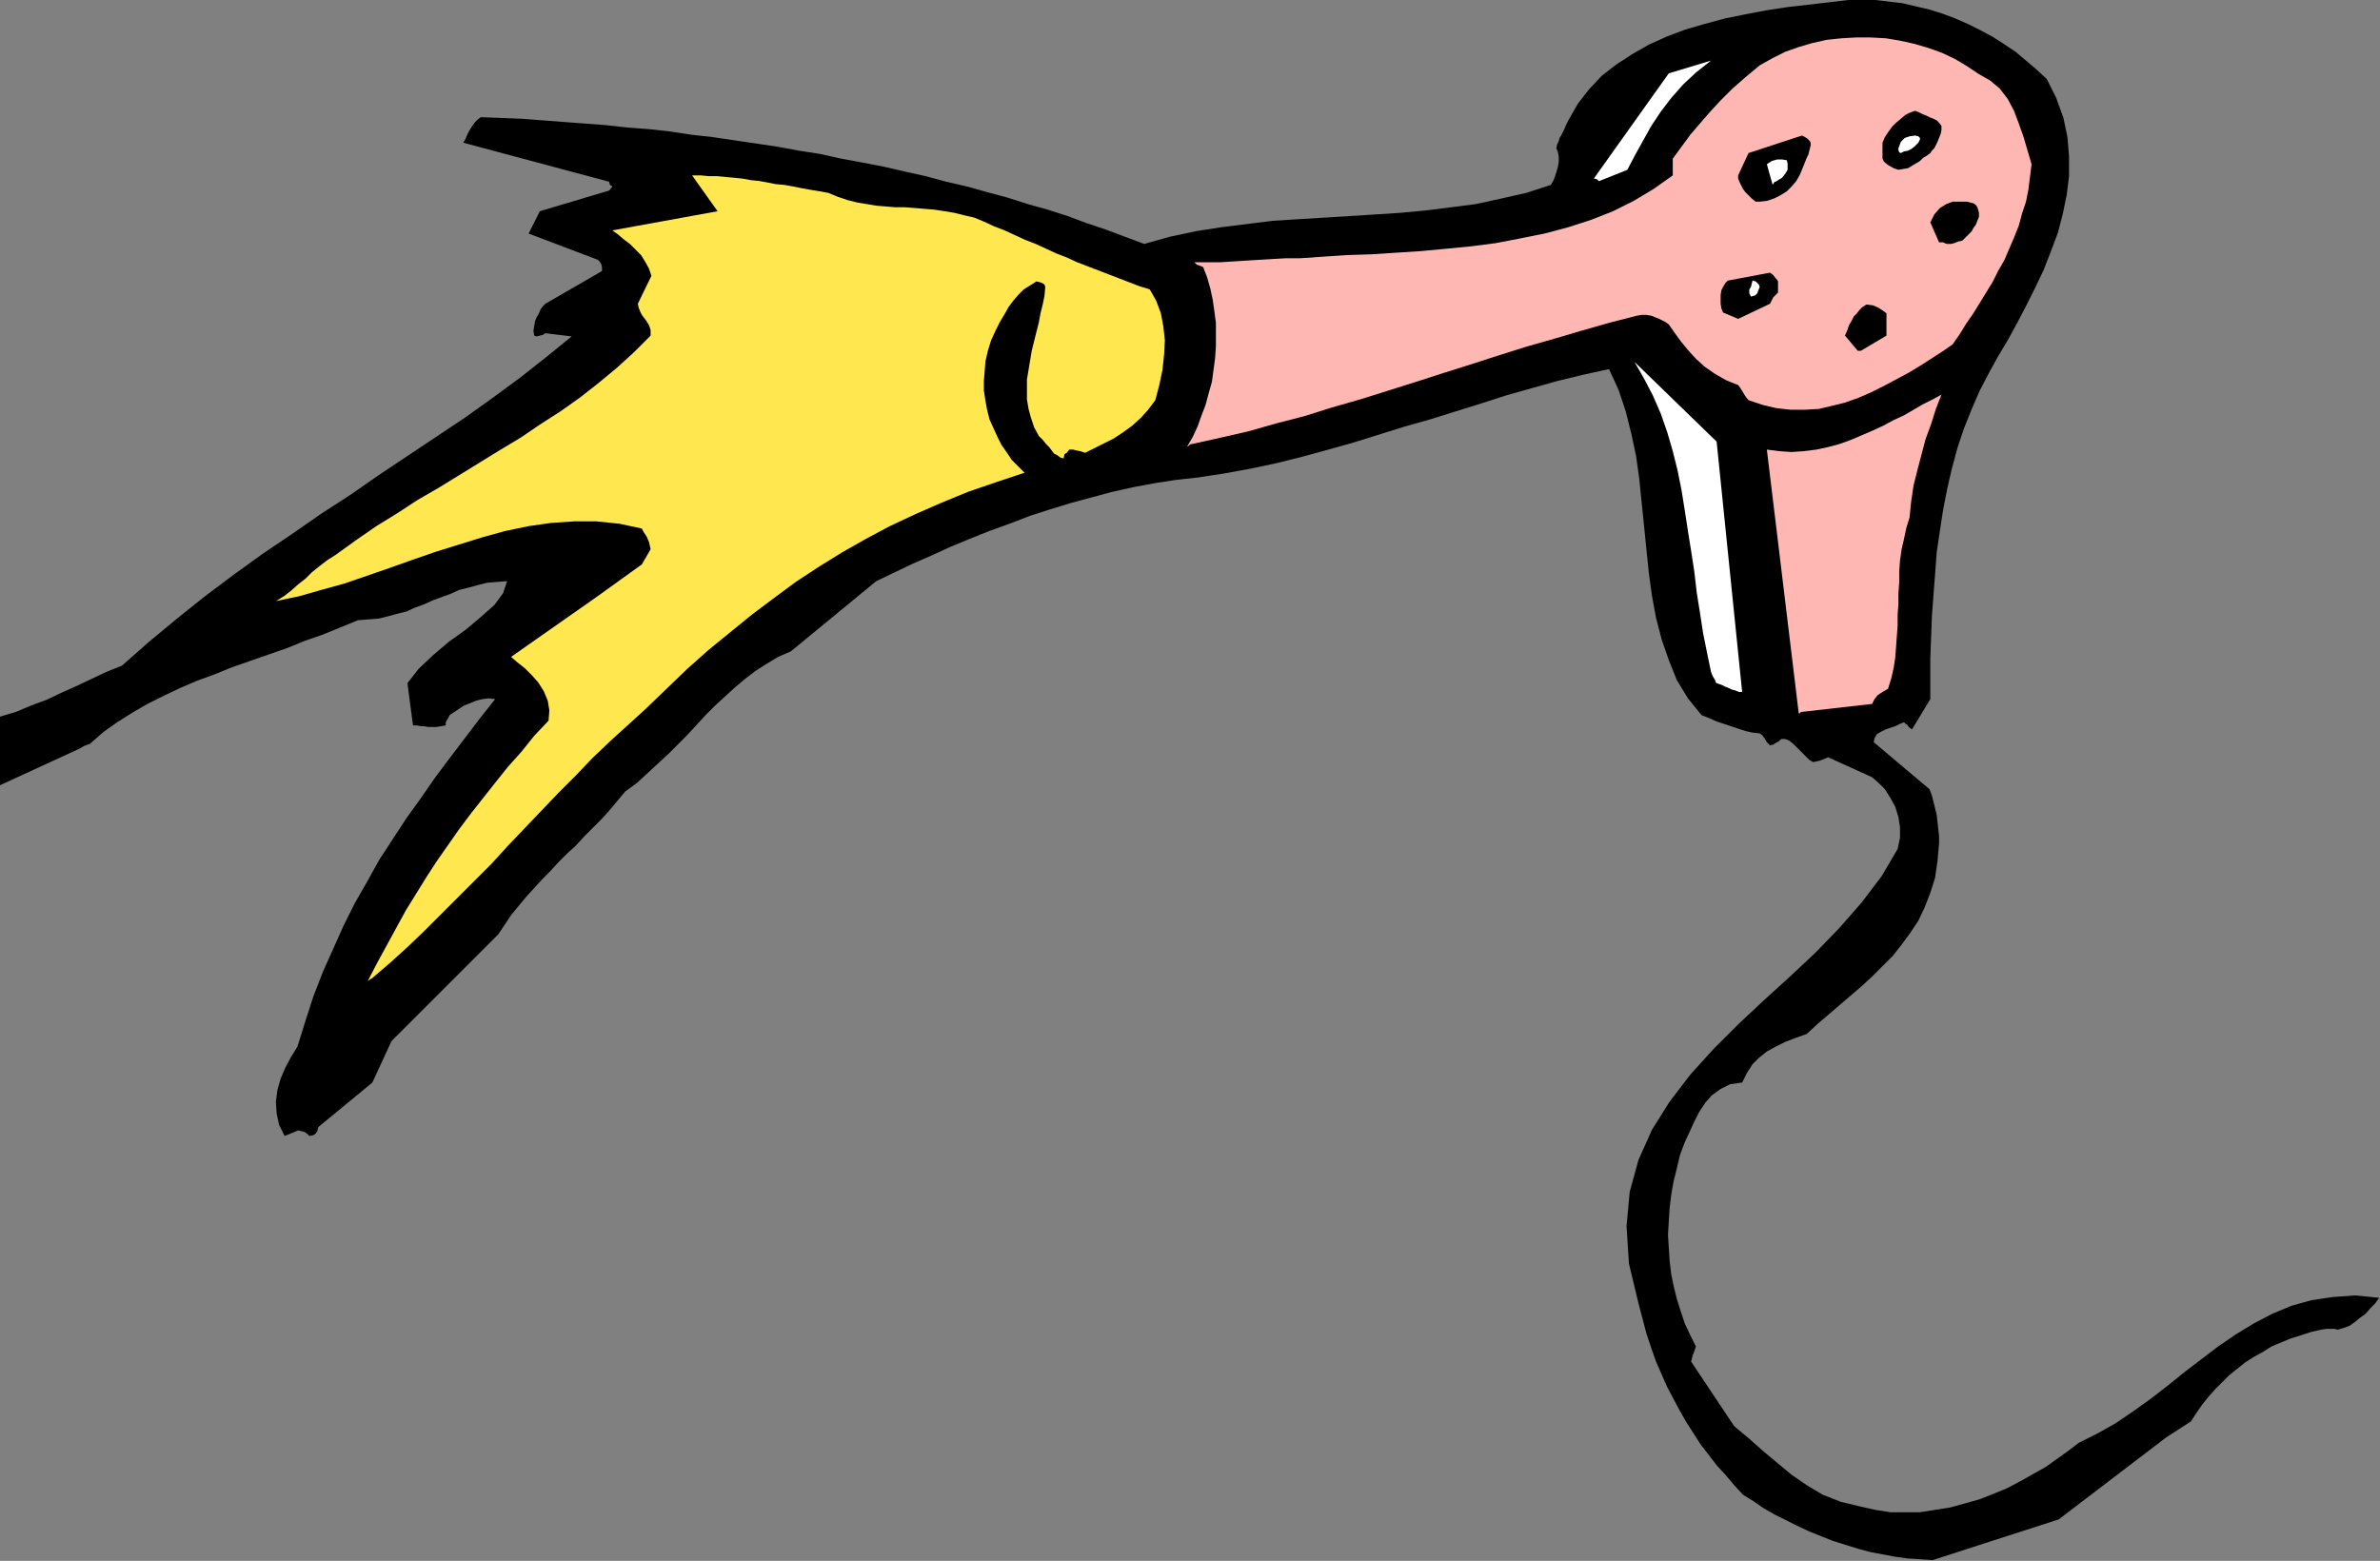 <?xml version="1.0" encoding="UTF-8" standalone="no"?>
<svg
   xmlns:dc="http://purl.org/dc/elements/1.1/"
   xmlns:cc="http://creativecommons.org/ns#"
   xmlns:rdf="http://www.w3.org/1999/02/22-rdf-syntax-ns#"
   xmlns:svg="http://www.w3.org/2000/svg"
   xmlns="http://www.w3.org/2000/svg"
   xmlns:sodipodi="http://sodipodi.sourceforge.net/DTD/sodipodi-0.dtd"
   xmlns:inkscape="http://www.inkscape.org/namespaces/inkscape"
   version="1.0"
   width="75.819mm"
   height="49.733mm"
   id="svg33"
   sodipodi:docname="AD000144.WMF">
  <rect width="100%" height="100%" fill="#808080" stroke="none"/>
  <sodipodi:namedview
     pagecolor="#ffffff"
     bordercolor="#666666"
     borderopacity="1"
     objecttolerance="10"
     gridtolerance="10"
     guidetolerance="10"
     inkscape:pageopacity="0"
     inkscape:pageshadow="2"
     inkscape:window-width="640"
     inkscape:window-height="480"
     id="namedview35" />
  <defs
     id="defs3">
    <pattern
       id="WMFhbasepattern"
       patternUnits="userSpaceOnUse"
       width="6"
       height="6"
       x="0"
       y="0" />
  </defs>
  <path
     style="fill:#000000;fill-rule:evenodd;fill-opacity:1;stroke:none;"
     d="  M 232.704,187.872   L 247.872,182.976   L 260.832,173.088   L 263.808,171.168   L 264.48,170.112   L 265.152,169.152   L 265.92,168.192   L 266.688,167.328   L 267.552,166.464   L 268.416,165.6   L 269.376,164.832   L 270.336,164.064   L 271.392,163.392   L 272.448,162.816   L 273.504,162.144   L 274.656,161.664   L 275.808,161.184   L 277.056,160.8   L 278.208,160.416   L 279.456,160.128   L 280.128,160.032   L 280.608,160.032   L 281.088,160.032   L 281.472,160.128   L 282.144,159.936   L 282.912,159.648   L 283.584,159.168   L 284.16,158.688   L 284.832,158.208   L 285.408,157.536   L 285.984,156.96   L 286.464,156.288   L 283.584,156   L 280.896,156.192   L 278.304,156.576   L 275.904,157.248   L 273.6,158.208   L 271.392,159.36   L 269.184,160.704   L 267.072,162.144   L 265.056,163.68   L 263.04,165.216   L 261.024,166.848   L 258.912,168.48   L 256.896,169.92   L 254.784,171.36   L 252.576,172.608   L 250.272,173.76   L 249.024,174.72   L 247.68,175.68   L 246.336,176.64   L 244.8,177.504   L 243.264,178.368   L 241.632,179.232   L 240,179.904   L 238.272,180.576   L 236.544,181.056   L 234.816,181.536   L 232.992,181.824   L 231.168,182.112   L 229.44,182.112   L 227.616,182.112   L 225.792,181.824   L 224.064,181.44   L 221.664,180.864   L 219.456,180   L 217.536,178.848   L 215.712,177.6   L 213.984,176.16   L 212.256,174.72   L 210.528,173.184   L 208.8,171.744   L 203.616,163.968   L 203.712,163.584   L 203.808,163.2   L 204,162.72   L 204.192,162.144   L 203.52,160.8   L 202.848,159.36   L 202.368,157.92   L 201.888,156.384   L 201.504,154.848   L 201.216,153.408   L 201.024,151.776   L 200.928,150.24   L 200.832,148.704   L 200.928,147.072   L 201.024,145.536   L 201.216,143.904   L 201.504,142.272   L 201.888,140.736   L 202.272,139.104   L 202.848,137.568   L 203.424,136.32   L 204,135.072   L 204.576,133.92   L 205.344,132.768   L 206.112,131.904   L 207.168,131.136   L 208.32,130.56   L 209.76,130.368   L 210.336,129.216   L 211.008,128.16   L 211.776,127.392   L 212.736,126.624   L 213.792,126.048   L 214.944,125.472   L 216.192,124.992   L 217.536,124.512   L 218.784,123.36   L 220.128,122.208   L 221.472,121.056   L 222.816,119.904   L 224.16,118.752   L 225.408,117.6   L 226.656,116.352   L 227.904,115.104   L 228.96,113.76   L 230.016,112.32   L 230.976,110.88   L 231.744,109.248   L 232.416,107.52   L 232.992,105.696   L 233.28,103.68   L 233.472,101.568   L 233.472,100.704   L 233.376,99.84   L 233.28,98.976   L 233.184,98.112   L 232.992,97.344   L 232.8,96.576   L 232.608,95.808   L 232.32,95.04   L 225.6,89.376   L 225.696,88.896   L 225.984,88.416   L 226.464,88.128   L 227.04,87.84   L 227.616,87.648   L 228.192,87.456   L 228.768,87.168   L 229.248,86.976   L 229.44,87.168   L 229.632,87.264   L 229.824,87.552   L 230.208,87.84   L 232.416,84.192   L 232.416,81.792   L 232.416,79.296   L 232.512,76.8   L 232.608,74.208   L 232.8,71.616   L 232.992,69.12   L 233.184,66.528   L 233.568,63.936   L 233.952,61.44   L 234.432,58.944   L 235.008,56.448   L 235.68,53.952   L 236.448,51.648   L 237.408,49.248   L 238.368,47.04   L 239.52,44.832   L 240.576,42.912   L 241.728,40.992   L 242.88,38.88   L 243.936,36.864   L 244.992,34.752   L 246.048,32.544   L 246.912,30.336   L 247.776,28.032   L 248.352,25.824   L 248.832,23.52   L 249.12,21.216   L 249.12,18.816   L 248.928,16.512   L 248.448,14.208   L 247.584,11.808   L 246.432,9.504   L 245.184,8.352   L 243.936,7.296   L 242.688,6.24   L 241.248,5.28   L 239.904,4.416   L 238.464,3.648   L 236.928,2.88   L 235.392,2.208   L 233.856,1.632   L 232.32,1.152   L 230.688,0.768   L 229.056,0.384   L 227.424,0.192   L 225.792,0   L 224.16,0   L 222.528,0   L 220.128,0.288   L 217.632,0.576   L 215.136,0.864   L 212.64,1.248   L 210.144,1.728   L 207.744,2.208   L 205.248,2.88   L 202.944,3.552   L 200.64,4.416   L 198.528,5.376   L 196.512,6.528   L 194.592,7.776   L 192.864,9.12   L 191.328,10.752   L 189.984,12.48   L 188.832,14.496   L 188.544,15.072   L 188.352,15.552   L 188.16,15.936   L 187.968,16.32   L 187.776,16.608   L 187.68,16.992   L 187.488,17.376   L 187.392,17.856   L 187.584,18.336   L 187.68,18.912   L 187.68,19.488   L 187.584,20.064   L 187.392,20.736   L 187.2,21.312   L 187.008,21.792   L 186.72,22.272   L 183.744,23.232   L 180.768,23.904   L 177.696,24.576   L 174.72,24.96   L 171.648,25.344   L 168.576,25.632   L 165.6,25.824   L 162.528,26.016   L 159.456,26.208   L 156.288,26.4   L 153.216,26.592   L 150.144,26.976   L 147.072,27.36   L 144,27.84   L 140.832,28.512   L 137.76,29.376   L 135.456,28.512   L 133.152,27.648   L 130.848,26.88   L 128.544,26.016   L 126.144,25.248   L 123.744,24.576   L 121.344,23.808   L 118.848,23.136   L 116.448,22.464   L 113.952,21.888   L 111.456,21.216   L 108.864,20.64   L 106.368,20.064   L 103.872,19.584   L 101.28,19.104   L 98.688,18.528   L 96.192,18.144   L 93.6,17.664   L 91.008,17.28   L 88.416,16.896   L 85.824,16.512   L 83.232,16.224   L 80.736,15.84   L 78.144,15.552   L 75.552,15.36   L 72.96,15.072   L 70.464,14.88   L 67.872,14.688   L 65.376,14.496   L 62.88,14.304   L 60.384,14.208   L 57.888,14.112   L 57.504,14.4   L 57.216,14.688   L 56.928,15.072   L 56.736,15.36   L 56.448,15.84   L 56.256,16.224   L 56.064,16.704   L 55.776,17.184   L 73.344,21.888   L 73.44,22.272   L 73.632,22.368   L 73.728,22.464   L 73.344,22.944   L 64.992,25.44   L 63.648,28.128   L 72,31.296   L 72.192,31.488   L 72.384,31.776   L 72.48,32.16   L 72.48,32.64   L 65.664,36.576   L 65.376,36.864   L 65.088,37.248   L 64.896,37.728   L 64.608,38.208   L 64.416,38.688   L 64.32,39.264   L 64.224,39.84   L 64.32,40.416   L 64.608,40.512   L 64.992,40.416   L 65.376,40.32   L 65.664,40.128   L 68.832,40.512   L 65.76,43.008   L 62.592,45.504   L 59.328,47.904   L 55.968,50.304   L 52.512,52.608   L 49.056,54.912   L 45.6,57.216   L 42.144,59.616   L 38.592,61.92   L 35.136,64.32   L 31.584,66.72   L 28.128,69.216   L 24.672,71.808   L 21.312,74.496   L 17.952,77.28   L 14.688,80.16   L 12.768,80.928   L 10.944,81.792   L 9.12,82.656   L 7.392,83.424   L 5.568,84.288   L 3.744,84.96   L 1.92,85.728   L 0,86.304   L 0,94.56   L 9.6,90.144   L 10.08,89.856   L 10.56,89.664   L 10.848,89.568   L 10.944,89.472   L 12.48,88.128   L 14.112,86.976   L 15.936,85.824   L 17.76,84.768   L 19.68,83.808   L 21.696,82.848   L 23.712,81.984   L 25.824,81.216   L 27.936,80.352   L 30.144,79.584   L 32.352,78.816   L 34.56,78.048   L 36.672,77.184   L 38.88,76.416   L 40.992,75.552   L 43.104,74.688   L 44.352,74.592   L 45.6,74.496   L 46.752,74.208   L 47.808,73.92   L 48.96,73.632   L 50.016,73.152   L 51.072,72.768   L 52.128,72.288   L 53.184,71.904   L 54.24,71.52   L 55.296,71.04   L 56.448,70.752   L 57.504,70.464   L 58.656,70.176   L 59.808,70.08   L 61.056,69.984   L 60.576,71.424   L 59.52,72.864   L 57.888,74.304   L 56.064,75.84   L 54.048,77.28   L 52.128,78.912   L 50.4,80.544   L 49.056,82.272   L 49.728,87.36   L 50.208,87.36   L 50.688,87.456   L 51.072,87.456   L 51.552,87.552   L 52.032,87.552   L 52.512,87.552   L 53.088,87.456   L 53.664,87.36   L 53.664,87.072   L 53.76,86.784   L 53.952,86.496   L 54.144,86.112   L 54.72,85.728   L 55.296,85.344   L 55.872,84.96   L 56.64,84.672   L 57.312,84.384   L 58.08,84.192   L 58.848,84.096   L 59.616,84.192   L 57.792,86.496   L 55.968,88.896   L 54.144,91.296   L 52.416,93.6   L 50.688,96.096   L 48.96,98.496   L 47.328,100.992   L 45.696,103.488   L 44.256,106.08   L 42.72,108.768   L 41.376,111.456   L 40.128,114.24   L 38.88,117.024   L 37.728,120   L 36.768,122.976   L 35.808,126.048   L 35.04,127.296   L 34.368,128.544   L 33.792,129.888   L 33.408,131.232   L 33.216,132.672   L 33.312,134.112   L 33.6,135.456   L 34.272,136.8   L 35.904,136.128   L 36.288,136.224   L 36.672,136.32   L 36.96,136.512   L 37.248,136.8   L 37.728,136.704   L 38.016,136.512   L 38.208,136.224   L 38.304,135.744   L 44.832,130.368   L 47.136,125.376   L 60,112.512   L 60.768,111.36   L 61.536,110.208   L 62.4,109.152   L 63.36,108   L 64.32,106.944   L 65.28,105.888   L 66.24,104.928   L 67.2,103.872   L 68.256,102.816   L 69.312,101.856   L 70.272,100.8   L 71.328,99.744   L 72.384,98.688   L 73.344,97.632   L 74.304,96.48   L 75.264,95.328   L 76.704,94.272   L 77.952,93.12   L 79.2,91.968   L 80.448,90.816   L 81.6,89.664   L 82.752,88.512   L 83.904,87.264   L 84.96,86.112   L 86.112,84.96   L 87.264,83.904   L 88.416,82.848   L 89.664,81.792   L 90.912,80.832   L 92.256,79.968   L 93.696,79.104   L 95.232,78.432   L 105.504,69.984   L 107.712,68.928   L 109.92,67.872   L 112.128,66.912   L 114.432,65.856   L 116.736,64.896   L 119.136,63.936   L 121.536,63.072   L 124.032,62.112   L 126.432,61.344   L 128.928,60.576   L 131.424,59.904   L 133.92,59.232   L 136.512,58.656   L 139.104,58.176   L 141.6,57.792   L 144.192,57.504   L 147.36,57.024   L 150.528,56.448   L 153.696,55.776   L 156.768,55.008   L 159.936,54.144   L 163.008,53.28   L 166.08,52.32   L 169.152,51.36   L 172.224,50.496   L 175.296,49.536   L 178.368,48.576   L 181.344,47.616   L 184.416,46.752   L 187.488,45.888   L 190.656,45.12   L 193.728,44.448   L 194.88,46.944   L 195.744,49.536   L 196.416,52.224   L 196.992,54.912   L 197.376,57.696   L 197.664,60.576   L 197.952,63.36   L 198.24,66.24   L 198.528,69.024   L 198.912,71.808   L 199.392,74.4   L 200.064,76.992   L 200.928,79.488   L 201.888,81.888   L 203.232,84.096   L 204.864,86.112   L 205.824,86.496   L 206.688,86.88   L 207.552,87.168   L 208.416,87.456   L 209.28,87.744   L 210.144,88.032   L 211.008,88.224   L 211.872,88.32   L 212.16,88.512   L 212.448,88.896   L 212.736,89.376   L 213.12,89.76   L 213.504,89.664   L 213.792,89.472   L 214.176,89.28   L 214.464,88.992   L 214.944,88.992   L 215.424,89.184   L 215.904,89.568   L 216.384,90.048   L 216.864,90.528   L 217.344,91.008   L 217.824,91.488   L 218.304,91.776   L 218.784,91.68   L 219.168,91.584   L 219.648,91.392   L 220.128,91.2   L 225.408,93.6   L 226.176,94.272   L 226.944,95.04   L 227.616,96.096   L 228.192,97.152   L 228.576,98.4   L 228.768,99.648   L 228.768,100.896   L 228.48,102.24   L 226.56,105.504   L 224.16,108.672   L 221.472,111.744   L 218.592,114.72   L 215.52,117.6   L 212.352,120.48   L 209.28,123.36   L 206.304,126.336   L 203.52,129.408   L 201.024,132.672   L 198.912,136.032   L 197.28,139.68   L 196.224,143.52   L 195.84,147.648   L 196.128,152.16   L 197.28,156.96   L 197.76,158.784   L 198.24,160.608   L 198.816,162.336   L 199.392,163.968   L 200.064,165.504   L 200.736,167.04   L 201.504,168.48   L 202.272,169.92   L 203.04,171.264   L 203.904,172.608   L 204.768,173.952   L 205.728,175.2   L 206.688,176.448   L 207.744,177.6   L 208.8,178.848   L 209.856,180   L 211.104,180.768   L 212.352,181.632   L 213.696,182.4   L 215.04,183.072   L 216.384,183.744   L 217.824,184.416   L 219.264,184.992   L 220.704,185.568   L 222.24,186.048   L 223.776,186.528   L 225.216,186.912   L 226.752,187.2   L 228.288,187.488   L 229.728,187.68   L 231.264,187.776   L 232.704,187.872  z "
     id="path5" />
  <path
     style="fill:#ffe84f;fill-rule:evenodd;fill-opacity:1;stroke:none;"
     d="  M 44.928,117.696   L 46.944,115.968   L 48.96,114.144   L 50.976,112.224   L 52.992,110.208   L 55.008,108.192   L 57.024,106.176   L 59.136,104.064   L 61.152,101.856   L 63.168,99.744   L 65.184,97.632   L 67.2,95.52   L 69.312,93.408   L 71.328,91.296   L 73.44,89.28   L 75.552,87.36   L 77.664,85.44   L 80.256,82.944   L 82.752,80.544   L 85.344,78.24   L 87.936,76.128   L 90.528,74.016   L 93.216,72   L 95.808,70.08   L 98.592,68.256   L 101.376,66.528   L 104.256,64.896   L 107.136,63.36   L 110.208,61.92   L 113.28,60.576   L 116.544,59.232   L 119.904,58.08   L 123.36,56.928   L 122.592,56.16   L 121.824,55.392   L 121.248,54.528   L 120.576,53.568   L 120.096,52.608   L 119.616,51.552   L 119.136,50.496   L 118.848,49.344   L 118.656,48.288   L 118.464,47.04   L 118.464,45.888   L 118.56,44.64   L 118.656,43.488   L 118.944,42.24   L 119.328,40.992   L 119.904,39.744   L 120.384,38.784   L 120.96,37.824   L 121.44,36.96   L 122.016,36.192   L 122.592,35.52   L 123.264,34.848   L 124.032,34.368   L 124.8,33.888   L 125.184,33.984   L 125.472,34.08   L 125.76,34.272   L 125.856,34.56   L 125.76,35.616   L 125.568,36.576   L 125.28,37.728   L 125.088,38.784   L 124.8,39.936   L 124.512,41.088   L 124.224,42.24   L 124.032,43.392   L 123.84,44.544   L 123.648,45.696   L 123.648,46.944   L 123.648,48.096   L 123.84,49.248   L 124.128,50.304   L 124.512,51.456   L 125.088,52.512   L 125.568,52.992   L 125.952,53.472   L 126.336,53.856   L 126.624,54.24   L 126.912,54.624   L 127.296,54.816   L 127.68,55.104   L 128.064,55.2   L 128.16,54.72   L 128.256,54.624   L 128.448,54.528   L 128.736,54.144   L 129.216,54.144   L 129.6,54.24   L 130.08,54.336   L 130.656,54.528   L 131.808,53.952   L 132.96,53.376   L 134.112,52.8   L 135.264,52.032   L 136.32,51.264   L 137.376,50.304   L 138.24,49.344   L 139.104,48.192   L 139.584,46.368   L 139.968,44.544   L 140.16,42.72   L 140.256,40.992   L 140.064,39.264   L 139.776,37.728   L 139.2,36.192   L 138.432,34.848   L 137.184,34.464   L 135.936,33.984   L 134.688,33.504   L 133.44,33.024   L 132.192,32.544   L 130.944,32.064   L 129.696,31.584   L 128.448,31.008   L 127.2,30.528   L 125.952,29.952   L 124.704,29.376   L 123.456,28.896   L 122.208,28.32   L 120.96,27.744   L 119.712,27.264   L 118.464,26.688   L 117.312,26.208   L 116.064,25.92   L 114.912,25.632   L 113.76,25.44   L 112.512,25.248   L 111.36,25.152   L 110.208,25.056   L 108.96,24.96   L 107.808,24.96   L 106.656,24.864   L 105.504,24.768   L 104.352,24.576   L 103.2,24.384   L 102.048,24.096   L 100.896,23.712   L 99.744,23.232   L 98.688,23.04   L 97.536,22.848   L 96.48,22.656   L 95.52,22.464   L 94.464,22.272   L 93.408,22.176   L 92.448,21.984   L 91.392,21.792   L 90.432,21.696   L 89.376,21.504   L 88.416,21.408   L 87.36,21.312   L 86.4,21.216   L 85.344,21.216   L 84.384,21.12   L 83.328,21.12   L 86.4,25.44   L 73.728,27.744   L 74.4,28.224   L 75.072,28.8   L 75.84,29.376   L 76.512,30.048   L 77.184,30.72   L 77.664,31.488   L 78.144,32.352   L 78.432,33.216   L 76.8,36.576   L 76.896,37.056   L 77.088,37.536   L 77.28,37.92   L 77.568,38.304   L 77.856,38.688   L 78.144,39.168   L 78.336,39.744   L 78.336,40.416   L 76.32,42.432   L 74.208,44.352   L 72,46.176   L 69.792,47.904   L 67.488,49.536   L 65.088,51.072   L 62.688,52.704   L 60.288,54.144   L 57.792,55.68   L 55.296,57.216   L 52.8,58.752   L 50.304,60.192   L 47.808,61.824   L 45.312,63.36   L 42.816,65.088   L 40.416,66.816   L 39.36,67.488   L 38.496,68.16   L 37.536,68.928   L 36.768,69.696   L 35.904,70.368   L 35.04,71.136   L 34.176,71.808   L 33.216,72.384   L 36,71.808   L 38.688,71.04   L 41.472,70.272   L 44.256,69.312   L 47.04,68.352   L 49.728,67.392   L 52.512,66.432   L 55.296,65.568   L 58.08,64.704   L 60.864,63.936   L 63.648,63.36   L 66.336,62.976   L 69.12,62.784   L 71.808,62.784   L 74.592,63.072   L 77.28,63.648   L 77.472,64.032   L 77.856,64.608   L 78.144,65.28   L 78.336,66.144   L 77.28,67.968   L 71.808,71.904   L 61.536,79.104   L 62.304,79.776   L 63.168,80.448   L 64.032,81.312   L 64.8,82.176   L 65.472,83.232   L 65.952,84.384   L 66.144,85.536   L 66.048,86.784   L 64.32,88.608   L 62.784,90.528   L 61.152,92.352   L 59.616,94.272   L 58.176,96.096   L 56.736,97.92   L 55.296,99.84   L 53.952,101.76   L 52.608,103.68   L 51.36,105.6   L 50.112,107.616   L 48.864,109.632   L 47.712,111.744   L 46.56,113.856   L 45.408,115.968   L 44.256,118.176   L 44.352,118.08   L 44.64,117.888   L 44.832,117.792   L 44.928,117.696  z "
     id="path7" />
  <path
     style="fill:#ffb7b3;fill-rule:evenodd;fill-opacity:1;stroke:none;"
     d="  M 216.96,85.728   L 225.408,84.768   L 225.696,84.192   L 226.08,83.712   L 226.656,83.328   L 227.328,82.944   L 227.712,81.696   L 228,80.448   L 228.192,79.2   L 228.288,77.952   L 228.384,76.608   L 228.48,75.36   L 228.48,74.016   L 228.576,72.768   L 228.576,71.424   L 228.672,70.08   L 228.672,68.832   L 228.768,67.488   L 228.96,66.144   L 229.248,64.896   L 229.536,63.552   L 229.92,62.304   L 230.112,60.384   L 230.4,58.464   L 230.88,56.544   L 231.36,54.72   L 231.84,52.896   L 232.512,51.072   L 233.088,49.248   L 233.76,47.52   L 232.704,48.096   L 231.552,48.672   L 230.4,49.344   L 229.248,50.016   L 228,50.592   L 226.752,51.264   L 225.504,51.84   L 224.16,52.416   L 222.816,52.992   L 221.472,53.472   L 220.032,53.856   L 218.688,54.144   L 217.152,54.336   L 215.712,54.432   L 214.272,54.336   L 212.736,54.144   L 216.576,85.92   L 216.672,85.92   L 216.768,85.824   L 216.864,85.728   L 216.96,85.728  z "
     id="path9" />
  <path
     style="fill:#ffffff;fill-rule:evenodd;fill-opacity:1;stroke:none;"
     d="  M 209.76,83.328   L 206.688,53.184   L 196.8,43.584   L 197.952,45.6   L 199.008,47.616   L 199.968,49.824   L 200.736,52.032   L 201.408,54.336   L 201.984,56.64   L 202.464,59.04   L 202.848,61.44   L 203.232,63.936   L 203.616,66.336   L 204,68.832   L 204.288,71.328   L 204.672,73.728   L 205.056,76.224   L 205.536,78.624   L 206.016,80.928   L 206.208,81.408   L 206.496,81.888   L 206.592,82.176   L 206.688,82.272   L 206.976,82.368   L 207.264,82.464   L 207.648,82.656   L 208.128,82.848   L 208.512,83.04   L 208.896,83.136   L 209.376,83.328   L 209.76,83.328  z "
     id="path11" />
  <path
     style="fill:#ffb7b3;fill-rule:evenodd;fill-opacity:1;stroke:none;"
     d="  M 143.52,53.472   L 146.976,52.704   L 150.336,51.936   L 153.696,50.976   L 157.056,50.112   L 160.416,49.056   L 163.776,48.096   L 167.136,47.04   L 170.496,45.984   L 173.76,44.928   L 177.12,43.872   L 180.384,42.816   L 183.744,41.76   L 187.104,40.8   L 190.368,39.84   L 193.728,38.88   L 197.088,38.016   L 197.664,37.92   L 198.24,37.92   L 198.816,38.016   L 199.296,38.208   L 199.776,38.4   L 200.16,38.592   L 200.544,38.784   L 200.928,39.072   L 201.6,40.032   L 202.368,41.088   L 203.232,42.144   L 204.192,43.2   L 205.248,44.16   L 206.496,45.024   L 207.84,45.792   L 209.28,46.368   L 209.568,46.752   L 209.856,47.232   L 210.144,47.712   L 210.528,48.192   L 212.256,48.768   L 213.888,49.152   L 215.616,49.344   L 217.248,49.344   L 218.976,49.248   L 220.608,48.864   L 222.144,48.48   L 223.776,47.904   L 225.312,47.232   L 226.848,46.464   L 228.288,45.696   L 229.728,44.928   L 231.168,44.064   L 232.512,43.2   L 233.856,42.336   L 235.104,41.472   L 235.968,40.224   L 236.736,38.976   L 237.6,37.728   L 238.368,36.48   L 239.136,35.232   L 239.904,33.984   L 240.576,32.64   L 241.344,31.296   L 241.92,29.952   L 242.496,28.608   L 243.072,27.168   L 243.456,25.728   L 243.936,24.288   L 244.224,22.848   L 244.416,21.312   L 244.608,19.776   L 244.128,18.144   L 243.648,16.512   L 243.072,14.88   L 242.496,13.344   L 241.728,11.904   L 240.768,10.656   L 239.616,9.696   L 238.272,8.928   L 236.832,7.968   L 235.392,7.104   L 233.76,6.336   L 232.128,5.76   L 230.496,5.28   L 228.768,4.896   L 227.04,4.608   L 225.216,4.512   L 223.488,4.512   L 221.76,4.608   L 219.936,4.8   L 218.208,5.184   L 216.576,5.664   L 214.944,6.24   L 213.408,7.008   L 211.872,7.872   L 210.144,9.312   L 208.608,10.656   L 207.168,12.096   L 205.92,13.44   L 204.672,14.88   L 203.52,16.224   L 202.464,17.664   L 201.408,19.104   L 201.408,19.584   L 201.408,19.968   L 201.408,20.448   L 201.408,21.12   L 199.104,22.752   L 196.704,24.192   L 194.208,25.44   L 191.52,26.496   L 188.832,27.36   L 185.952,28.128   L 183.072,28.704   L 180.096,29.28   L 177.12,29.664   L 174.144,29.952   L 171.072,30.24   L 168.096,30.432   L 165.12,30.624   L 162.144,30.72   L 159.264,30.912   L 156.48,31.104   L 154.752,31.104   L 153.12,31.2   L 151.488,31.296   L 149.952,31.392   L 148.416,31.488   L 146.88,31.584   L 145.344,31.584   L 143.808,31.584   L 143.904,31.68   L 144.096,31.872   L 144.384,31.968   L 144.864,32.16   L 145.344,33.408   L 145.728,34.752   L 146.016,36.096   L 146.208,37.44   L 146.4,38.88   L 146.4,40.32   L 146.4,41.664   L 146.304,43.104   L 146.112,44.544   L 145.92,45.984   L 145.536,47.328   L 145.152,48.768   L 144.672,50.016   L 144.192,51.36   L 143.616,52.608   L 142.944,53.76   L 143.04,53.76   L 143.232,53.568   L 143.424,53.472   L 143.52,53.472  z "
     id="path13" />
  <path
     style="fill:#000000;fill-rule:evenodd;fill-opacity:1;stroke:none;"
     d="  M 224.064,42.24   L 227.136,40.416   L 227.136,37.728   L 226.752,37.44   L 226.176,37.056   L 225.504,36.768   L 224.736,36.672   L 224.256,36.96   L 223.872,37.344   L 223.584,37.728   L 223.2,38.112   L 222.912,38.688   L 222.624,39.168   L 222.432,39.744   L 222.144,40.416   L 223.68,42.24   L 223.776,42.24   L 223.872,42.24   L 223.968,42.24   L 224.064,42.24  z "
     id="path15" />
  <path
     style="fill:#000000;fill-rule:evenodd;fill-opacity:1;stroke:none;"
     d="  M 209.28,38.4   L 213.12,36.576   L 213.312,36.192   L 213.504,35.808   L 213.792,35.52   L 214.08,35.232   L 214.08,34.944   L 214.08,34.656   L 214.08,34.272   L 214.08,33.888   L 213.984,33.696   L 213.792,33.504   L 213.504,33.12   L 213.12,32.832   L 208.032,33.792   L 207.744,34.08   L 207.456,34.56   L 207.264,34.944   L 207.168,35.52   L 207.168,36   L 207.168,36.576   L 207.264,37.152   L 207.456,37.632   L 209.28,38.4  z "
     id="path17" />
  <path
     style="fill:#ffffff;fill-rule:evenodd;fill-opacity:1;stroke:none;"
     d="  M 211.2,35.616   L 211.392,35.52   L 211.584,35.328   L 211.68,35.04   L 211.872,34.56   L 211.776,34.272   L 211.392,33.888   L 211.008,33.792   L 210.816,34.56   L 210.624,34.848   L 210.624,35.328   L 210.816,35.712   L 211.2,35.616  z "
     id="path19" />
  <path
     style="fill:#000000;fill-rule:evenodd;fill-opacity:1;stroke:none;"
     d="  M 234.432,29.376   L 234.912,29.376   L 235.296,29.28   L 235.776,29.088   L 236.256,28.992   L 236.544,28.704   L 236.832,28.416   L 237.12,28.128   L 237.408,27.84   L 237.6,27.456   L 237.888,27.072   L 238.08,26.592   L 238.272,26.112   L 238.272,25.92   L 238.272,25.632   L 238.176,25.248   L 238.08,24.96   L 237.888,24.672   L 237.6,24.48   L 237.216,24.384   L 236.832,24.288   L 236.352,24.288   L 235.968,24.288   L 235.488,24.288   L 235.104,24.288   L 234.336,24.576   L 233.568,25.056   L 232.896,25.824   L 232.416,26.784   L 233.472,29.184   L 233.664,29.184   L 233.952,29.184   L 234.144,29.28   L 234.432,29.376  z "
     id="path21" />
  <path
     style="fill:#000000;fill-rule:evenodd;fill-opacity:1;stroke:none;"
     d="  M 211.872,24.288   L 212.736,24.192   L 213.6,23.904   L 214.368,23.52   L 215.136,23.04   L 215.712,22.464   L 216.288,21.792   L 216.672,21.12   L 216.96,20.448   L 217.152,19.968   L 217.344,19.488   L 217.536,19.008   L 217.728,18.624   L 217.824,18.24   L 217.92,17.856   L 218.016,17.472   L 218.016,17.184   L 217.92,16.992   L 217.632,16.704   L 217.344,16.512   L 216.96,16.32   L 210.528,18.432   L 209.28,21.12   L 209.28,21.504   L 209.472,21.984   L 209.664,22.368   L 209.856,22.752   L 210.144,23.136   L 210.528,23.52   L 210.912,23.904   L 211.392,24.288   L 211.488,24.288   L 211.68,24.288   L 211.776,24.288   L 211.872,24.288  z "
     id="path23" />
  <path
     style="fill:#ffffff;fill-rule:evenodd;fill-opacity:1;stroke:none;"
     d="  M 213.792,21.888   L 214.08,21.696   L 214.56,21.408   L 214.944,20.928   L 215.232,20.448   L 215.232,20.256   L 215.232,19.968   L 215.232,19.68   L 215.136,19.296   L 214.56,19.2   L 213.984,19.2   L 213.312,19.392   L 212.736,19.776   L 213.408,22.176   L 213.504,22.176   L 213.6,21.984   L 213.696,21.888   L 213.792,21.888  z "
     id="path25" />
  <path
     style="fill:#ffffff;fill-rule:evenodd;fill-opacity:1;stroke:none;"
     d="  M 192.576,21.792   L 195.936,20.448   L 196.896,18.624   L 197.856,16.896   L 198.816,15.168   L 199.968,13.44   L 201.216,11.808   L 202.656,10.176   L 204.192,8.736   L 206.016,7.296   L 200.928,8.832   L 191.904,21.504   L 192,21.504   L 192.288,21.6   L 192.48,21.792   L 192.576,21.792  z "
     id="path27" />
  <path
     style="fill:#000000;fill-rule:evenodd;fill-opacity:1;stroke:none;"
     d="  M 228.576,20.448   L 229.152,20.352   L 229.728,20.256   L 230.208,19.968   L 230.688,19.68   L 231.168,19.392   L 231.552,19.008   L 232.032,18.72   L 232.416,18.432   L 232.608,18.144   L 232.896,17.856   L 233.088,17.472   L 233.28,17.088   L 233.472,16.608   L 233.664,16.128   L 233.76,15.648   L 233.76,15.168   L 233.472,14.784   L 233.184,14.496   L 232.8,14.304   L 232.32,14.112   L 231.936,13.92   L 231.456,13.728   L 231.072,13.536   L 230.592,13.344   L 230.016,13.536   L 229.44,13.824   L 228.864,14.304   L 228.288,14.784   L 227.808,15.264   L 227.328,15.936   L 226.944,16.512   L 226.656,17.184   L 226.656,17.664   L 226.656,18.048   L 226.656,18.528   L 226.656,19.104   L 226.848,19.488   L 227.328,19.872   L 228,20.256   L 228.576,20.448  z "
     id="path29" />
  <path
     style="fill:#ffffff;fill-rule:evenodd;fill-opacity:1;stroke:none;"
     d="  M 229.248,18.24   L 229.728,18.144   L 230.112,17.952   L 230.496,17.664   L 230.976,17.184   L 231.168,16.8   L 231.168,16.608   L 230.976,16.416   L 230.592,16.32   L 229.92,16.416   L 229.344,16.608   L 228.864,17.088   L 228.576,17.856   L 228.576,18.048   L 228.672,18.336   L 228.864,18.432   L 229.248,18.24  z "
     id="path31" />
</svg>
